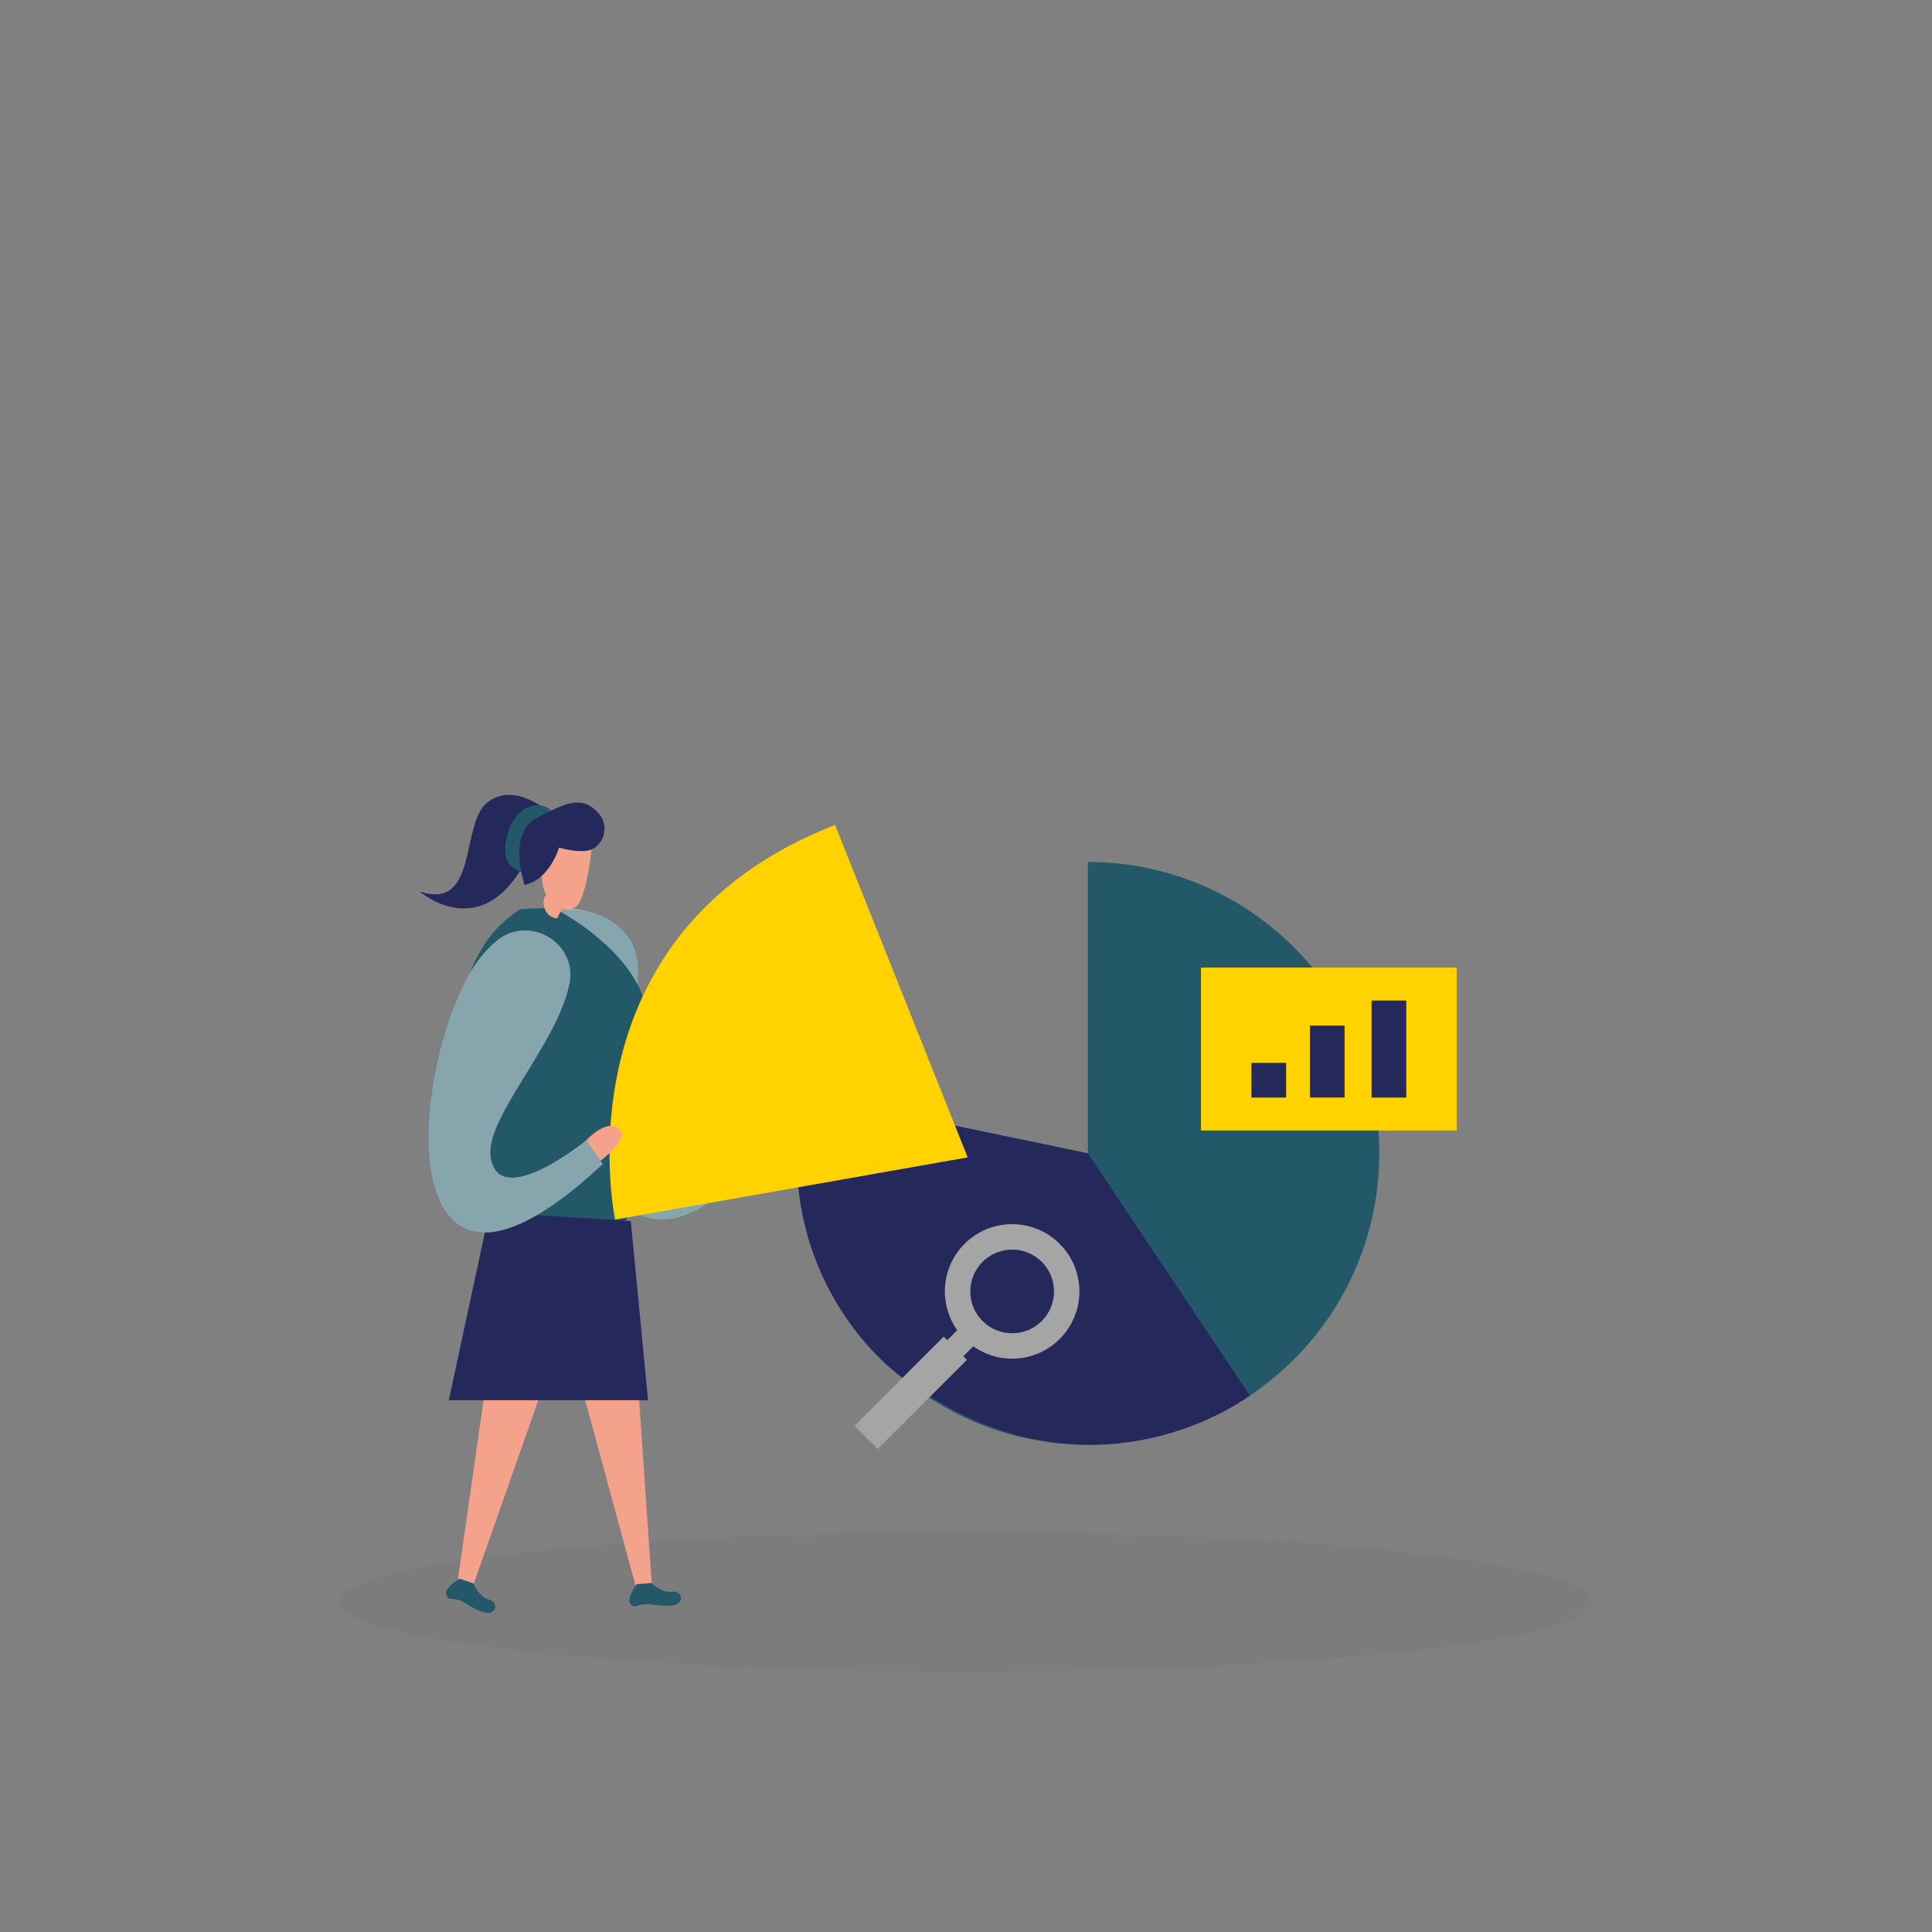 <?xml version="1.0" encoding="UTF-8" standalone="no"?><!DOCTYPE svg PUBLIC "-//W3C//DTD SVG 1.1//EN" "http://www.w3.org/Graphics/SVG/1.1/DTD/svg11.dtd"><svg width="100%" height="100%" viewBox="0 0 2084 2084" version="1.1" xmlns="http://www.w3.org/2000/svg" xmlns:xlink="http://www.w3.org/1999/xlink" xml:space="preserve" xmlns:serif="http://www.serif.com/" style="fill-rule:evenodd;clip-rule:evenodd;stroke-linejoin:round;stroke-miterlimit:2;"><rect x="0" y="0" width="2084" height="2084" fill="#808080" stroke="none"/><g id="bg_analyst-63" opacity="0.03"><ellipse cx="1041.67" cy="1727.86" rx="676" ry="75.114" style="fill:#000001;"/></g><g id="person_analyst-63"><g id="stats_analyst-63"><path d="M1487.8,1244.09c-0,108.937 -55.399,204.969 -139.613,261.283c0,0 -0.143,0.144 -0.458,0.315c-49.847,33.308 -109.767,52.68 -174.236,52.68c-5.437,0 -10.817,-0.143 -16.168,-0.4c-1.602,-0.086 -3.262,-0.172 -4.893,-0.315c-70.364,-4.607 -134.433,-32.421 -184.566,-75.858c-0.086,-0.086 -0.286,-0.229 -0.601,-0.458c-61.637,-53.567 -102.156,-130.771 -107.507,-217.474c-0.458,-6.553 -0.658,-13.134 -0.658,-19.773c0,-21.69 2.204,-42.894 6.41,-63.325l0.143,-0.686l307.811,64.011l0,-314.307c173.607,0 314.307,140.7 314.307,314.307l0.029,0Z" style="fill:#225867;fill-rule:nonzero;"/><path d="M1348.19,1505.38c0,0 -0.143,0.144 -0.458,0.315c-6.552,4.836 -82.754,58.918 -190.404,52.28c-1.602,-0.086 -3.262,-0.172 -4.893,-0.315c-45.727,-3.548 -96.861,-18.199 -150.658,-52.136c-11.188,-7.011 -22.434,-14.88 -33.794,-23.665c0,-0 -0.057,-0 -0.086,-0.057c-0.086,-0.086 -0.286,-0.229 -0.601,-0.458c-8.899,-6.782 -100.467,-79.55 -107.506,-217.474c-1.345,-25.467 0.286,-53.138 5.752,-83.098l0.143,-0.686l307.811,64.011l174.694,261.283Z" style="fill:#24285b;fill-rule:nonzero;"/><rect x="1295.45" y="1043.67" width="275.848" height="175.782" style="fill:#ffd200;"/><rect x="1349.88" y="1146.49" width="37.428" height="37.428" style="fill:#24285b;"/><rect x="1412.95" y="1106.28" width="37.428" height="77.604" style="fill:#24285b;"/><rect x="1479.45" y="1079.27" width="37.428" height="104.645" style="fill:#24285b;"/><path d="M1143.08,1444.34c28.329,-28.329 28.329,-74.256 0,-102.585c-28.357,-28.357 -74.313,-28.357 -102.642,-0.057c-25.381,25.381 -27.985,64.841 -7.926,93.17l-10.759,10.759l-3.835,-3.834l-96.261,96.261l25.039,25.038l96.26,-96.261l-3.834,-3.834l10.759,-10.76c28.3,20.06 67.789,17.484 93.17,-7.926l0.029,0.029Zm-83.212,-83.213c17.627,-17.626 46.213,-17.626 63.84,0c17.627,17.627 17.627,46.214 -0,63.84c-17.627,17.627 -46.213,17.627 -63.84,0c-17.627,-17.626 -17.627,-46.213 -0,-63.84Z" style="fill:#a5a5a5;fill-rule:nonzero;"/></g><path d="M596.689,979.118c-0,-0 28.682,1.568 42.972,6.116c19.114,6.084 49.785,19.757 48.602,63.819c-2.068,77.002 9.547,221.022 63.927,192.721c54.38,-28.3 102.221,-93.342 102.221,-93.342l15.23,18.142c-0,0 -121.232,238.306 -218.314,112.056c-97.081,-126.249 -54.638,-299.512 -54.638,-299.512Z" style="fill:#225867;fill-rule:nonzero;"/><path d="M591.597,979.118c0,-0 98.734,-7.068 96.666,69.935c-2.068,77.002 9.547,221.022 63.927,192.721c54.38,-28.3 102.221,-93.342 102.221,-93.342l15.23,18.142c-0,0 -121.232,238.306 -218.314,112.056c-97.081,-126.249 -59.73,-299.512 -59.73,-299.512Z" style="fill:#fff;fill-opacity:0.46;fill-rule:nonzero;"/><path d="M750.488,1266.58c0,0 21.204,-31.276 36.112,-20.088c14.909,11.16 -17.112,36.027 -17.112,36.027l-19,-15.939Z" style="fill:#f4a28c;fill-rule:nonzero;"/><path d="M596.749,979.118c-0,-0 155.638,77.489 82.929,182.506l-4.034,167.569l-143.073,-11.446c0,0 -102.849,-253.986 28.884,-337.141l35.272,-1.488l0.022,-0Z" style="fill:#225867;fill-rule:nonzero;"/><path d="M900.738,889.844l143.075,358.603l-380.293,67.073c0,0 -65.9,-307.468 237.19,-425.676l0.028,-0Z" style="fill:#ffd200;fill-rule:nonzero;"/><path d="M629.761,1232.76c0,-0 22.721,-26.755 37.601,-15.595c14.908,11.159 -24.323,38.458 -24.323,38.458l-13.278,-22.863Z" style="fill:#f4a28c;fill-rule:nonzero;"/><path d="M593.163,1474.96l-83.298,236.588l-16.854,-1.202l34.338,-240.165l65.814,4.779Z" style="fill:#f4a28c;fill-rule:nonzero;"/><path d="M510.78,1707.97c0,0 5.18,14.308 16.826,17.541c11.618,3.234 7.926,19.974 -9.929,12.19c-6.811,-2.976 -12.076,-5.98 -15.996,-8.555c-4.664,-3.062 -10.13,-4.264 -15.71,-4.608c-1.745,-0.114 -3.434,-1.087 -4.55,-3.834c-3.176,-7.869 14.337,-17.741 14.337,-17.741l15.022,4.979l0,0.028Z" style="fill:#225867;fill-rule:nonzero;"/><path d="M686.047,1460.94l17.169,250.267l-15.938,5.551l-63.554,-234.127l62.323,-21.691Z" style="fill:#f4a28c;fill-rule:nonzero;"/><path d="M702.644,1707.54c-0,0 10.416,11.103 22.377,9.472c11.961,-1.631 15.194,15.194 -4.293,15.108c-7.439,-0.028 -13.449,-0.686 -18.084,-1.516c-5.494,-0.973 -10.988,0.086 -16.254,1.974c-1.631,0.601 -3.576,0.372 -5.694,-1.717c-6.038,-5.952 6.124,-21.976 6.124,-21.976l15.767,-1.373l0.057,0.028Z" style="fill:#225867;fill-rule:nonzero;"/><path d="M680.438,1317.18l18.588,193.178l-214.857,0l43.543,-202.794l152.726,9.616Z" style="fill:#24285b;fill-rule:nonzero;"/><path d="M614.309,1061.01c8.842,-44.783 -44.639,-75.286 -79.32,-45.613c-18.142,15.51 -32.993,36.37 -48.789,80.008c-48.588,134.404 -36.856,348.015 164.05,160.244l-18.113,-25.468c-0,0 -95.117,77.49 -102.929,17.141c-5.465,-42.179 72.282,-121.528 85.101,-186.312Z" style="fill:#225867;fill-rule:nonzero;"/><path d="M614.309,1061.01c8.842,-44.783 -44.639,-75.286 -79.32,-45.613c-18.142,15.51 -32.993,36.37 -48.789,80.008c-48.588,134.404 -36.856,348.015 164.05,160.244l-18.113,-25.468c-0,0 -95.117,77.49 -102.929,17.141c-5.465,-42.179 72.282,-121.528 85.101,-186.312Z" style="fill:#fff;fill-opacity:0.46;fill-rule:nonzero;"/><path d="M591.836,875.75c0,0 -37.127,-33.375 -66.285,-10.073c-29.19,23.302 -9.393,117.451 -72.959,95.828c0,-0 69.037,60.807 117.36,-38.513l21.884,-47.242Z" style="fill:#24285b;fill-rule:nonzero;"/><path d="M562.204,940.351c-0,0 -25.237,-3.794 -14.801,-40.325c10.437,-36.498 38.931,-35.155 47.09,-25.585l-32.289,65.91Z" style="fill:#225867;fill-rule:nonzero;"/><path d="M637.598,920.541c-0,0 -3.1,31.764 -11.796,51.54c-3.542,8.025 -12.682,11.517 -20.177,7.656c-9.329,-4.802 -20.588,-14.17 -20.873,-31.394l-3.858,-29.212c0,0 -1.834,-18.4 17.141,-27.701c18.943,-9.334 42.409,9.838 39.594,29.111l-0.031,0Z" style="fill:#f4a28c;fill-rule:nonzero;"/><path d="M631.684,917.855c-7.306,0.638 -16.667,-0.235 -28.684,-3.559c0,0 -9.867,34.517 -37.159,40.191c-0,0 -19.323,-55.636 13.472,-72.324c27.482,-13.968 48.165,-26.827 67.14,-3.962c12.112,14.606 3.51,38.042 -14.769,39.654Z" style="fill:#24285b;fill-rule:nonzero;"/><path d="M607.94,977.112c0,-0 -1.624,-17.375 -13.847,-14.961c-12.224,2.414 -9.99,27.507 6.944,28.413l6.903,-13.452Z" style="fill:#f4a28c;fill-rule:nonzero;"/></g><g id="plant_analyst-63"></g></svg>